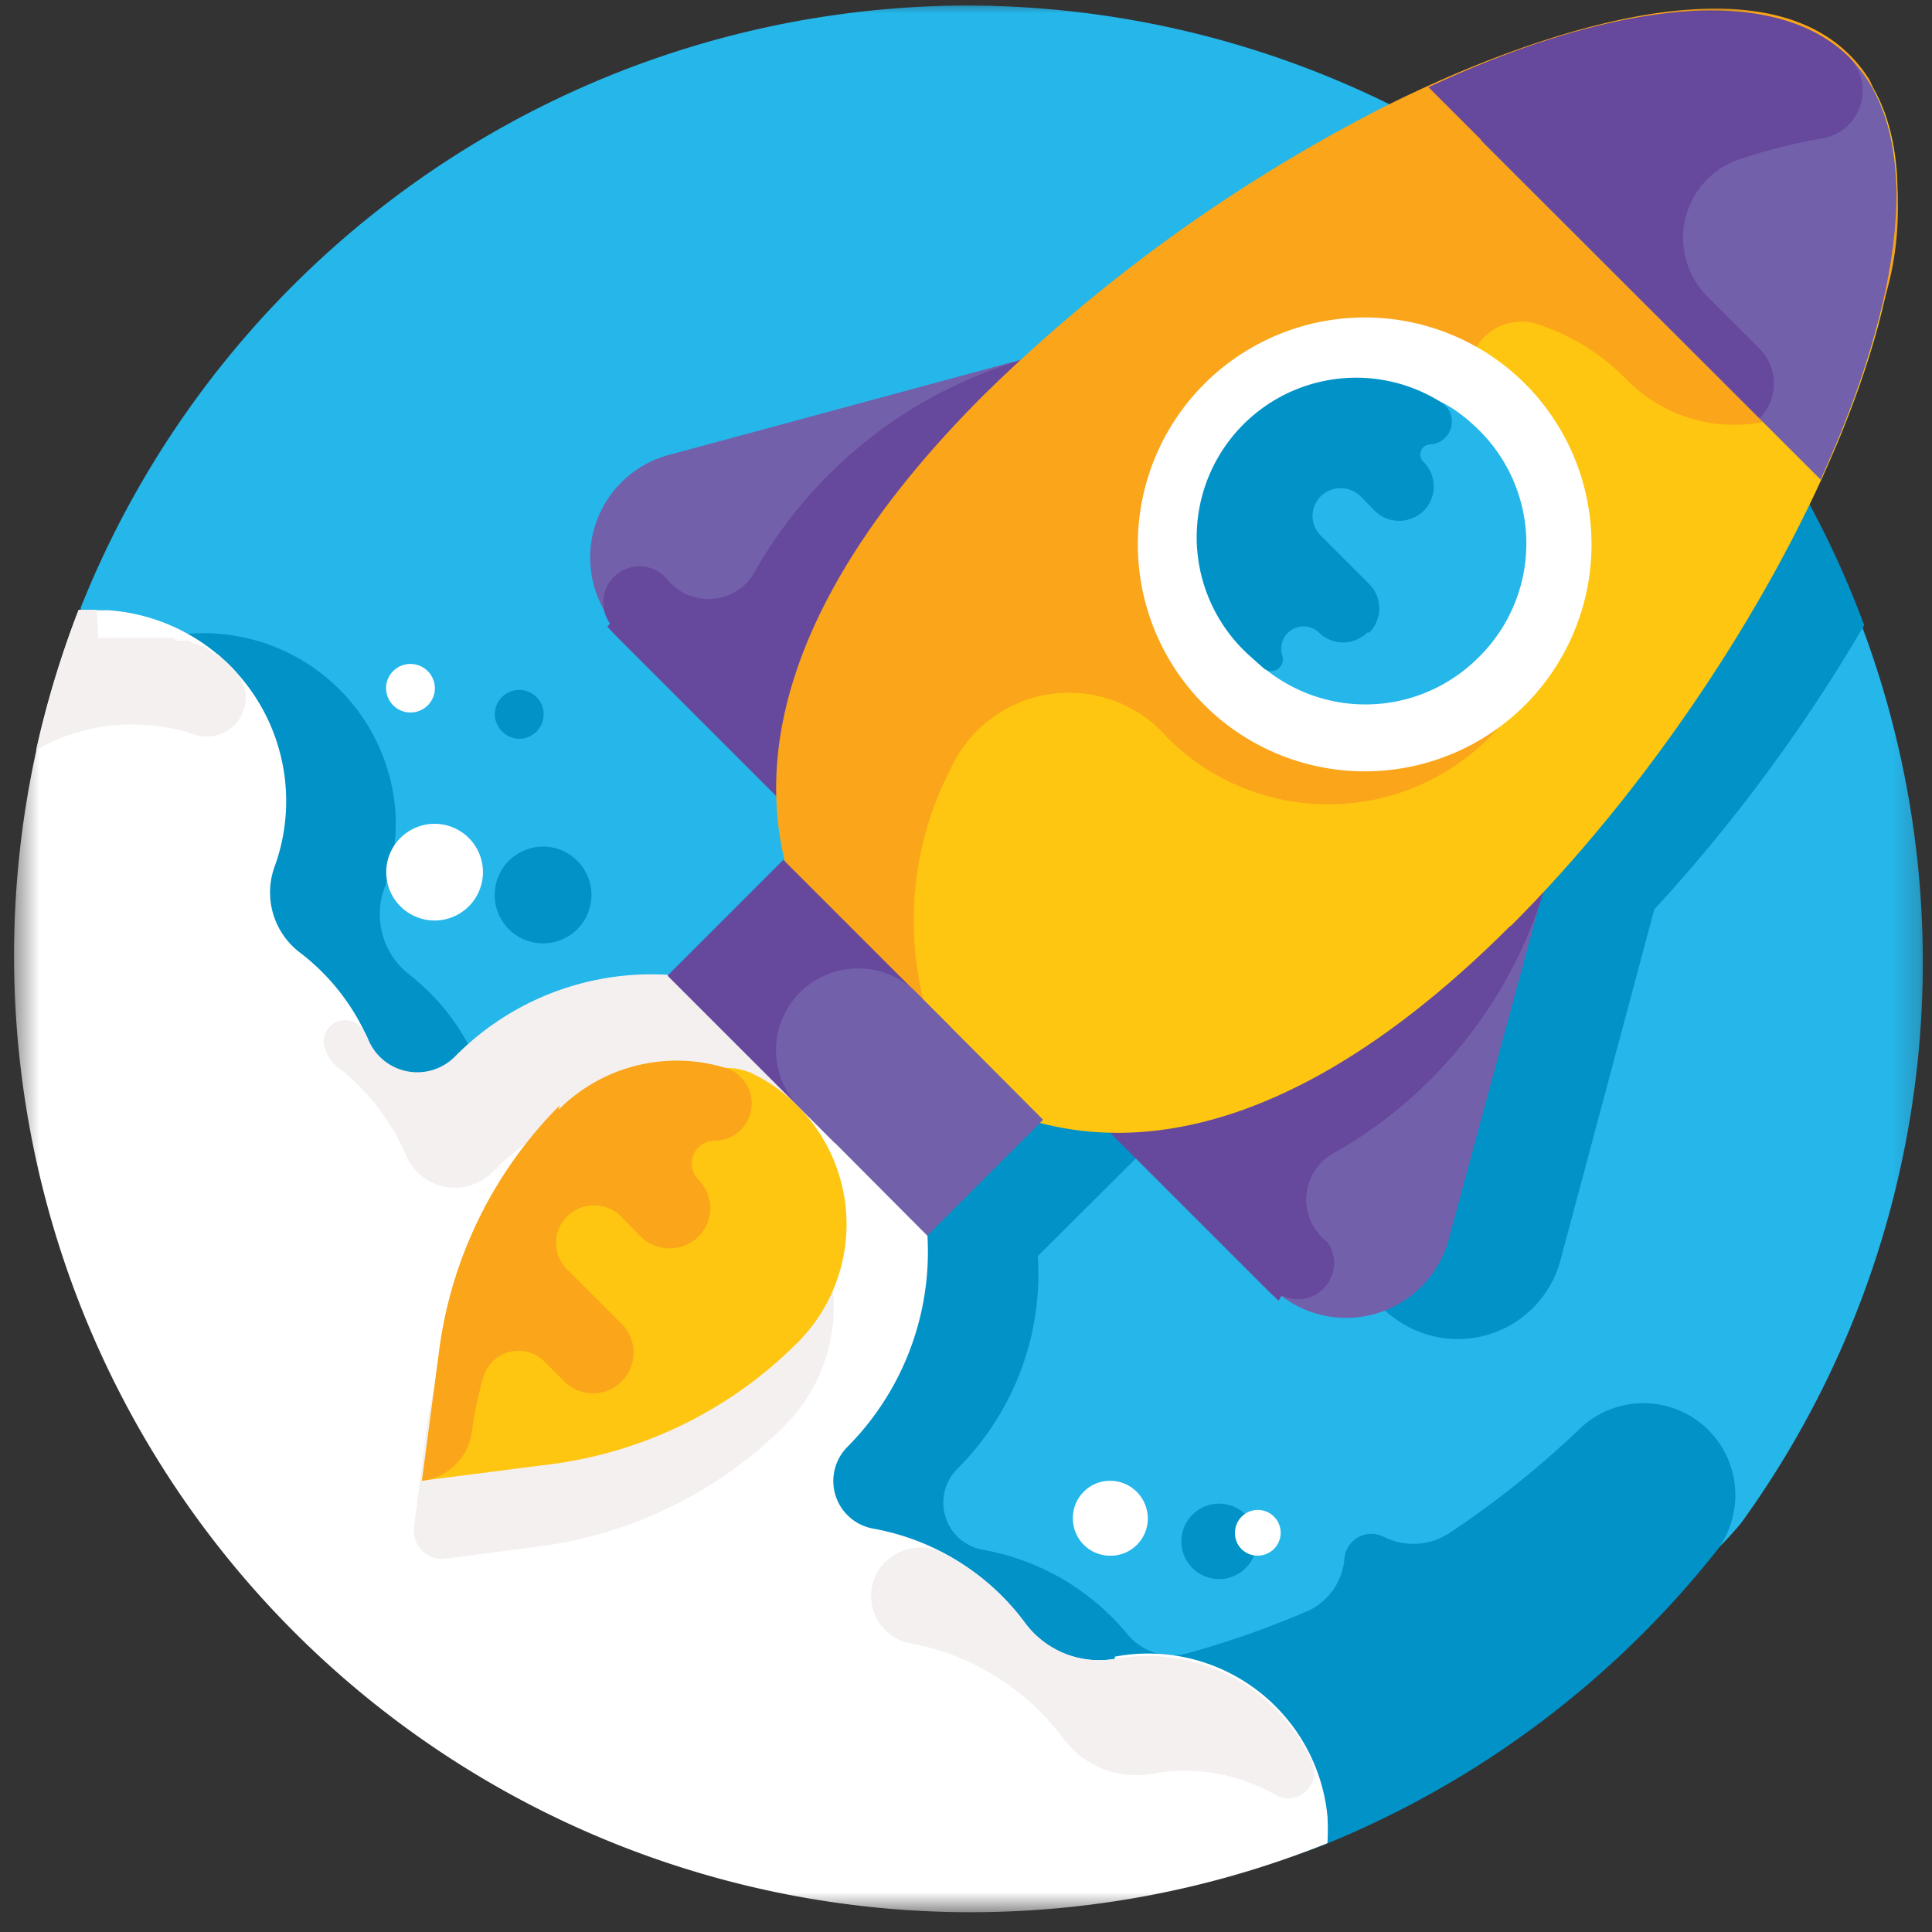 <svg width="73" height="73" fill="none" xmlns="http://www.w3.org/2000/svg"><rect width="100%" height="100%" fill="#333333" stroke="none"/><mask id="a" style="mask-type:luminance" maskUnits="userSpaceOnUse" x="0" y="0" width="73" height="73"><path d="M72.788 0H.5v72.288h72.288V0Z" fill="#fff"/></mask><g mask="url(#a)"><path d="M36.565.209A36.144 36.144 0 0 0 3.05 22.959v.121a15.783 15.783 0 0 0 5.924 18.855L29.637 58.22a29.016 29.016 0 0 0 31.244 3.092 14.056 14.056 0 0 0 4.9-3.755A36.144 36.144 0 0 0 36.564.21Z" fill="#25B6EA"/><path d="M44.637 58.24a1.425 1.425 0 1 0 2.85 0 1.425 1.425 0 0 0-2.85 0Z" fill="#0192C8"/><path d="M46.402 43.703c.261.24 5.924 5.923 6.185 6.023a4.015 4.015 0 0 0 6.385-2.148l3.534-13.213a62.388 62.388 0 0 0 7.932-10.742A36.144 36.144 0 0 0 55.498 5.41a61.989 61.989 0 0 0-8.373 5.341c-2.51 1.908-4.016 3.354-4.197 3.494L29.294 17.9a4.015 4.015 0 0 0-1.827 6.767l2.992 2.992 2.951 2.931c-.003.9.098 1.796.302 2.671l-4.378 4.357a10.462 10.462 0 0 0-8.032 3.052 2.008 2.008 0 0 1-3.333-.662l-.12-.241a8.413 8.413 0 0 0-2.37-2.932 2.891 2.891 0 0 1-.964-3.253 7.17 7.17 0 0 0 .422-2.951 7.27 7.27 0 0 0-13.253-3.535c-6.024 24.096 29.297 50.36 48.493 42.55a36.365 36.365 0 0 0 14.679-11.044 3.474 3.474 0 0 0-5.12-4.659 35.777 35.777 0 0 1-5.02 4.016 2.49 2.49 0 0 1-2.45.1 1.025 1.025 0 0 0-1.466.804 2.388 2.388 0 0 1-1.386 2.008 35.704 35.704 0 0 1-4.498 1.586 2.19 2.19 0 0 1-2.329-.723 9.156 9.156 0 0 0-5.422-3.172 1.807 1.807 0 0 1-.983-3.072 10.403 10.403 0 0 0 3.032-8.032l4.236-4.217c.985.25 1.997.378 3.012.381" fill="#0192C8"/><path d="M20.54 35.645a1.828 1.828 0 1 0-.04-3.656 1.828 1.828 0 0 0 .04 3.656ZM19.619 27.914a.923.923 0 1 0-.924-.924.944.944 0 0 0 .924.924Z" fill="#0192C8"/><path d="M42.125 62.676a3.474 3.474 0 0 1-3.413-1.385 9.176 9.176 0 0 0-5.723-3.534 1.827 1.827 0 0 1-.984-3.073 10.461 10.461 0 0 0 0-14.778 10.422 10.422 0 0 0-14.779 0 2.008 2.008 0 0 1-3.333-.663 8.293 8.293 0 0 0-2.59-3.273 2.852 2.852 0 0 1-.924-3.233 7.23 7.23 0 0 0-6.265-9.678H2.969a36.144 36.144 0 0 0 47.188 46.585c.02-.341.02-.683 0-1.024a6.807 6.807 0 0 0-8.032-6.024" fill="#fff"/><path d="M13.771 39.004a.81.81 0 0 0-1.486.642c.091.26.25.488.462.663a8.453 8.453 0 0 1 2.57 3.293 2.009 2.009 0 0 0 3.334.643 10.461 10.461 0 0 1 14.778 0 10.864 10.864 0 0 1 1.587 2.008 10.501 10.501 0 0 0-6.4-8.64 10.422 10.422 0 0 0-11.391 2.274 2.007 2.007 0 0 1-3.333-.662l-.12-.241M33.432 59.025a1.827 1.827 0 0 0 .983 3.072 9.297 9.297 0 0 1 5.764 3.595 3.435 3.435 0 0 0 3.373 1.325 6.847 6.847 0 0 1 4.638.803.983.983 0 0 0 1.386-1.245 6.827 6.827 0 0 0-7.43-3.895 3.494 3.494 0 0 1-3.413-1.346 8.896 8.896 0 0 0-3.092-2.65 1.867 1.867 0 0 0-2.19.341h-.02ZM3.652 23.041H2.97a36.729 36.729 0 0 0-1.607 5.301 7.229 7.229 0 0 1 4.197-.944c.616.04 1.224.16 1.807.362a1.466 1.466 0 0 0 1.546-2.37l-.12-.14-.1-.1-.121-.121-.12-.1-.121-.12-.12-.101h-.12l-.142-.1-.12-.101-.14-.1h-.121l-.16-.1h-.121l-.16-.101h-.422l-.181-.1H3.713" fill="#F5F0F0"/><path d="m58.97 31.192-6.023-6.024-8.414 14.719 3.454 8.694a4.015 4.015 0 0 0 6.767-1.807l4.217-15.582Z" fill="#7360AA"/><path d="M48.432 48.946a1.366 1.366 0 0 0 1.727-2.008l-.14-.12a2.007 2.007 0 0 1 .462-3.294 17.17 17.17 0 0 0 8.032-10.481l.441-1.687-6.024-6.024-12.269 12.269-1.907 2.008 6.225 6.225 2.992 2.991.341.322" fill="#66489D"/><path d="m40.901 12.96 6.024 6.025-15.742 6.265-7.67-1.305a4.016 4.016 0 0 1 1.806-6.767l15.582-4.217Z" fill="#7360AA"/><path d="M23.05 23.559a1.365 1.365 0 0 1 2.107-1.727l.121.14a2.008 2.008 0 0 0 3.293-.461 17.168 17.168 0 0 1 10.482-8.032l1.687-.442 6.023 6.024L34.495 31.33l-2.008 1.907-6.225-6.224-2.992-2.992-.321-.342" fill="#66489D"/><path d="M57.066 34.987c-10.04 10.04-18.292 9.357-23.794 3.855-5.502-5.502-4.418-10.522 5.622-20.722C48.934 7.919 64.436-3.286 69.938 2.216c5.502 5.502-2.731 22.65-12.851 32.77" fill="#FEC610"/><path d="M57.628 17.598a10.044 10.044 0 0 0-1.546-2.008 2.007 2.007 0 0 1 1.908-3.373 8.192 8.192 0 0 1 3.353 2.008l.16.16a5.7 5.7 0 0 0 9.539-2.59 11.666 11.666 0 0 0-.402-8.775c-3.333-5.3-13.192-1.626-18.754 1.225l-.342.181a61.423 61.423 0 0 0-14.397 10.522c-10.04 10.04-9.357 18.293-3.875 23.774a14.98 14.98 0 0 0 2.931 2.31 12.468 12.468 0 0 1-.301-11.948 4.92 4.92 0 0 1 8.032-1.405l.18.2a8.593 8.593 0 0 0 13.334-1.486 8.454 8.454 0 0 0 .16-8.915" fill="#FAA51A"/><path d="M68.79 18.12c3.072-6.727 4.016-12.972 1.124-15.904-2.891-2.931-7.228 0-13.955 3.093l12.831 12.81Z" fill="#7360AA"/><path d="m66.525 13.214-2.008-2.008a3.133 3.133 0 0 1 1.305-5.22c1.004-.33 2.03-.585 3.072-.764a1.827 1.827 0 0 0 .984-3.052C66.926-.76 60.68.162 53.975 3.295l12.51 12.51a1.867 1.867 0 0 0 0-2.631" fill="#66489D"/><path d="M57.67 26.594a8.575 8.575 0 1 1 0-12.048 8.594 8.594 0 0 1 0 12.048Z" fill="#fff"/><path d="m20.34 58.437-3.533.462a1.066 1.066 0 0 1-1.165-1.184l.442-3.515a16.064 16.064 0 0 1 4.578-9.317 6.354 6.354 0 1 1 8.976 8.996 16.064 16.064 0 0 1-9.297 4.558Z" fill="#F5F0F0"/><path d="m20.82 55.325-4.879.623s3.715-10.361 6.225-12.871c0 0 4.016-3.675 6.305-2.49.612.299 1.169.7 1.647 1.185a6.323 6.323 0 0 1 0 8.975 16.063 16.063 0 0 1-9.297 4.578Z" fill="#FEC610"/><path d="M55.88 24.825a6.024 6.024 0 0 1-8.574 0c-2.369-2.37-1.305-4.84 1.065-7.209 2.008-2.008 4.196-3.694 6.566-2.148.338.232.653.494.944.783a6.025 6.025 0 0 1 0 8.574Z" fill="#25B6EA"/><path d="m31.546 43.19-6.325-6.324 4.377-4.378 6.325 6.325-4.377 4.378Z" fill="#66489D"/><path d="m35.036 46.688-4.8-4.82a3.073 3.073 0 0 1 0-4.377 3.112 3.112 0 0 1 4.378 0l4.8 4.82-4.378 4.377Z" fill="#7360AA"/><path d="M51.742 23.901a1.305 1.305 0 0 0 0-1.827l-1.847-1.847a1.044 1.044 0 0 1 0-1.466 1.084 1.084 0 0 1 1.526 0l.542.562a1.325 1.325 0 0 0 1.807 0 1.305 1.305 0 0 0 0-1.887.382.382 0 0 1 .261-.643.863.863 0 0 0 .402-1.606 6.024 6.024 0 0 0-7.209 9.598l.522.462a.441.441 0 0 0 .703-.482.844.844 0 0 1 1.386-.864 1.305 1.305 0 0 0 1.827 0" fill="#0192C8"/><path d="M21.142 41.773a16.064 16.064 0 0 0-4.558 9.318l-.643 4.859a2.148 2.148 0 0 0 1.888-1.867c.093-.679.234-1.35.422-2.008a1.385 1.385 0 0 1 2.329-.623l.743.743a1.533 1.533 0 1 0 2.168-2.169l-2.008-2.008a1.407 1.407 0 0 1-.1-2.008 1.446 1.446 0 0 1 2.129 0l.702.723a1.566 1.566 0 0 0 2.169 0 1.527 1.527 0 0 0 0-2.168.864.864 0 0 1 .602-1.466 1.406 1.406 0 0 0 .482-2.731 6.305 6.305 0 0 0-6.365 1.566" fill="#FAA51A"/><path d="M43.37 57.377a1.406 1.406 0 0 1-1.425 1.405 1.406 1.406 0 0 1-1.406-1.405 1.404 1.404 0 0 1 1.406-1.426 1.426 1.426 0 0 1 1.425 1.426ZM46.664 57.934a.863.863 0 1 1 .844.844.843.843 0 0 1-.844-.844ZM18.248 32.954a1.827 1.827 0 1 1-3.654 0 1.827 1.827 0 0 1 3.654 0ZM16.423 26.134a.923.923 0 1 1-1.826-.271.923.923 0 0 1 1.826.27Z" fill="#fff"/></g></svg>